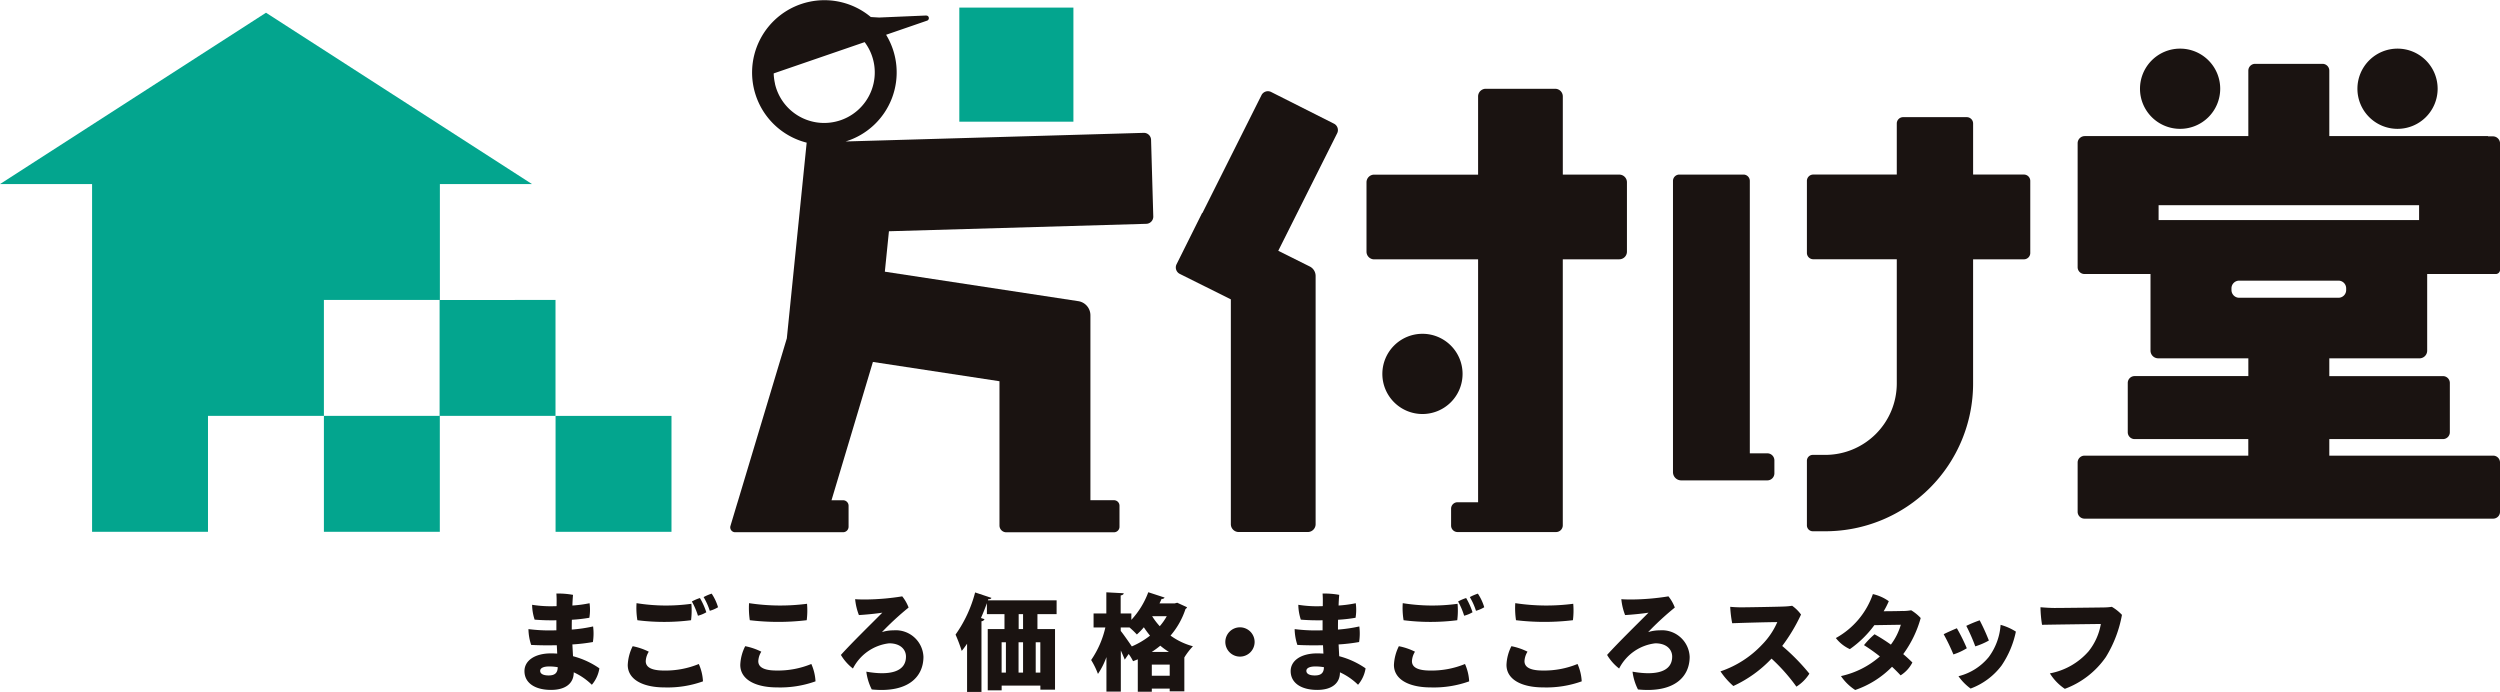 <svg xmlns="http://www.w3.org/2000/svg" width="190.984" height="52.863" viewBox="0 0 190.984 52.863"><g transform="translate(-189.366 -212.977)"><g transform="translate(189.366 213.949)"><rect width="8.855" height="8.855" transform="translate(42.442 30.8)" fill="#03a58e"/><path d="M222.97,237.292v-8.855h7.037l-20.32-13.09-20.32,13.09H196.4V255h8.855v-8.855h8.855v-8.855h8.838v8.855h-8.838V255h8.855v-8.855h8.838v-8.855Z" transform="translate(-189.366 -215.347)" fill="#03a58e"/></g><rect width="8.716" height="8.716" transform="translate(271.368 222.273) rotate(180)" fill="#03a58e"/><g transform="translate(245.156 212.977)"><path d="M357.013,223.126l-22.777.658a5.518,5.518,0,0,0,3.092-8.151l.1-.034,0,0,3.03-1.044a.2.2,0,0,0,.125-.258c-.032-.091-.093-.13-.218-.134l-3.57.153-.634-.038a5.526,5.526,0,1,0-4.888,9.6h-.014v.011h0l-1.514,14.934L326.03,251.19h0l-.1.324-.492,1.641h0a.373.373,0,0,0,.358.481h8.245a.421.421,0,0,0,.421-.422v-1.6a.421.421,0,0,0-.421-.421h-.883l3.163-10.566,9.669,1.474v11.021a.518.518,0,0,0,.518.518h8.229a.421.421,0,0,0,.421-.421V251.61a.421.421,0,0,0-.421-.42h-1.8V237.062a1.091,1.091,0,0,0-.926-1.078l-14.779-2.252.313-3.089,19.662-.568a.549.549,0,0,0,.532-.564l-.169-5.853A.548.548,0,0,0,357.013,223.126Zm-28.172-3.764a3.874,3.874,0,0,1-.1-.777l.463-.16,6.486-2.23a3.857,3.857,0,0,1-2.233,6.078,3.856,3.856,0,0,1-4.622-2.911Z" transform="translate(-325.426 -212.977)" fill="#1a1311"/><path d="M463.272,236.071h-4.316V230.1a.585.585,0,0,0-.586-.586h-5.3a.585.585,0,0,0-.586.586v5.973h-7.939a.586.586,0,0,0-.586.586v5.3a.586.586,0,0,0,.586.586h7.939V261.1h-1.57a.493.493,0,0,0-.493.493v1.291a.493.493,0,0,0,.493.493h7.525a.515.515,0,0,0,.515-.515V242.541h4.316a.585.585,0,0,0,.585-.586v-5.3A.585.585,0,0,0,463.272,236.071Z" transform="translate(-395.357 -222.732)" fill="#1a1311"/><path d="M542.578,239.2H538.7v-3.9a.485.485,0,0,0-.486-.485h-4.86a.485.485,0,0,0-.485.485v3.9h-6.381a.485.485,0,0,0-.485.485v5.5a.485.485,0,0,0,.485.485h6.381v9.485a5.46,5.46,0,0,1-5.46,5.46h-.956a.45.45,0,0,0-.45.45V266a.45.45,0,0,0,.45.45h.956a11.29,11.29,0,0,0,11.29-11.29v-9.485h3.883a.485.485,0,0,0,.485-.485v-5.5A.485.485,0,0,0,542.578,239.2Z" transform="translate(-443.757 -225.865)" fill="#1a1311"/><path d="M596.961,247.378h5.6a.588.588,0,0,0,.589-.588v-5.853h5.24a.327.327,0,0,0,.327-.327v-9.644a.547.547,0,0,0-.547-.547H607.8V230.4H595.673v-5a.519.519,0,0,0-.52-.52h-5.146a.519.519,0,0,0-.52.52v5H576.994a.547.547,0,0,0-.547.547v9.468a.52.52,0,0,0,.52.52h5.047v5.853a.588.588,0,0,0,.589.588h6.885v1.358H580.8a.524.524,0,0,0-.524.524v3.765a.524.524,0,0,0,.524.524h8.684v1.265H576.971a.524.524,0,0,0-.524.524V259.1a.524.524,0,0,0,.524.524H608.19a.524.524,0,0,0,.524-.524v-3.765a.524.524,0,0,0-.524-.524H595.673v-1.265h8.684a.524.524,0,0,0,.524-.524V249.26a.524.524,0,0,0-.524-.524h-8.684v-1.358Zm-14.329-10.565v-1.135h19.9v1.135Zm5.567,5.349v-.132a.589.589,0,0,1,.589-.588h7.584a.588.588,0,0,1,.589.588v.132a.588.588,0,0,1-.589.588h-7.584A.589.589,0,0,1,588.2,242.161Z" transform="translate(-473.519 -220.003)" fill="#1a1311"/><path d="M508.255,266.8h-1.333v-20.81a.485.485,0,0,0-.485-.485h-4.9a.485.485,0,0,0-.485.485v22.249a.628.628,0,0,0,.629.628h6.578a.54.54,0,0,0,.54-.54v-.987A.54.54,0,0,0,508.255,266.8Z" transform="translate(-429.037 -232.169)" fill="#1a1311"/><path d="M449.974,275.167a3.064,3.064,0,1,0,3.064,3.065A3.064,3.064,0,0,0,449.974,275.167Z" transform="translate(-397.097 -249.667)" fill="#1a1311"/><path d="M591.131,228.166a3.064,3.064,0,1,0-3.065-3.064A3.064,3.064,0,0,0,591.131,228.166Z" transform="translate(-480.374 -218.323)" fill="#1a1311"/><path d="M631.639,228.166a3.064,3.064,0,1,0-3.065-3.064A3.064,3.064,0,0,0,631.639,228.166Z" transform="translate(-504.272 -218.323)" fill="#1a1311"/><path d="M420.513,232.45l-4.8-2.42a.548.548,0,0,0-.737.244l-4.514,9.006-.019-.01-1.954,3.92a.55.55,0,0,0,.247.737l3.9,1.945v17.174a.6.6,0,0,0,.6.6h5.276a.6.6,0,0,0,.6-.6V244.084a.808.808,0,0,0-.448-.723l-2.406-1.2,4.5-8.978A.548.548,0,0,0,420.513,232.45Z" transform="translate(-374.397 -223.003)" fill="#1a1311"/></g><g transform="translate(229.432 258.215)"><path d="M375.11,325.015h-1.463v1.143h1.343v4.628h-1.119v-.312h-2.958v.36h-1.063v-4.676h1.279v-1.143h-1.343v-.839c-.136.383-.287.759-.455,1.135l.272.088a.27.27,0,0,1-.232.16v5.4h-1.1v-3.685q-.2.3-.408.551a12.315,12.315,0,0,0-.472-1.247,9.836,9.836,0,0,0,1.495-3.221l1.247.416c-.032.072-.112.112-.24.1l-.032.088h5.251Zm-4.2,2.15v2.318h.328v-2.318Zm1.638,0h-.344v2.318h.344Zm0-1.007v-1.143h-.335v1.143Zm1.319,3.325v-2.318h-.352v2.318Z" transform="translate(-334.459 -323.337)" fill="#1a1311"/><path d="M399.232,324.11l.751.344a.284.284,0,0,1-.12.136,5.951,5.951,0,0,1-1.143,2.03,5.159,5.159,0,0,0,1.711.815,5.221,5.221,0,0,0-.656.855v2.589h-1.119v-.208H397.29v.239h-1.071v-2.477l-.36.144a3.668,3.668,0,0,0-.336-.552l-.3.432c-.072-.192-.184-.44-.3-.7V330.9h-1.1v-2.638a5.83,5.83,0,0,1-.647,1.287,5.985,5.985,0,0,0-.52-1.063A7.18,7.18,0,0,0,393.741,326h-.9v-1.071h.975v-1.615l1.327.072c-.008.088-.08.136-.232.168v1.375h.816v.488a6.314,6.314,0,0,0,1.294-2.11l1.247.408a.223.223,0,0,1-.231.1c-.048.112-.1.232-.16.344h1.167ZM394.916,326v.264c.184.224.631.863.847,1.183a6.215,6.215,0,0,0,1.391-.823,6.791,6.791,0,0,1-.472-.64,4.973,4.973,0,0,1-.535.552,6.222,6.222,0,0,0-.559-.536Zm3.685,1.871a5.664,5.664,0,0,1-.664-.48,6.36,6.36,0,0,1-.655.48Zm-1.311,1.814h1.367v-.847H397.29Zm.024-4.548a5.106,5.106,0,0,0,.583.767,4.527,4.527,0,0,0,.536-.767Z" transform="translate(-349.365 -323.303)" fill="#1a1311"/><path d="M419.895,330.971a1.119,1.119,0,1,1-1.119-1.119A1.122,1.122,0,0,1,419.895,330.971Z" transform="translate(-364.116 -327.167)" fill="#1a1311"/><path d="M433.538,328.337a6.353,6.353,0,0,1,2.014.927,2.518,2.518,0,0,1-.575,1.255,4.846,4.846,0,0,0-1.383-.951v.016c0,.791-.583,1.327-1.734,1.327-1.223,0-2.03-.527-2.03-1.439,0-.783.767-1.351,2.03-1.351.16,0,.32.008.472.016l-.032-.639c-.711.016-1.415.008-1.958-.024a4.018,4.018,0,0,1-.208-1.207,13.055,13.055,0,0,0,1.414.1c.217,0,.464,0,.72-.008v-.767a16.446,16.446,0,0,1-1.662-.048,3.778,3.778,0,0,1-.192-1.135,8.913,8.913,0,0,0,1.311.112c.168,0,.36,0,.559-.008v-.1c.008-.432,0-.615-.016-.863a6.339,6.339,0,0,1,1.271.1q-.036.4-.048.815a9.307,9.307,0,0,0,1.311-.176,3.681,3.681,0,0,1-.016,1.111,11.5,11.5,0,0,1-1.335.152c-.008.24-.008.472-.008.711v.04a11.506,11.506,0,0,0,1.631-.24,4.227,4.227,0,0,1-.016,1.191,13.742,13.742,0,0,1-1.567.184Zm-1.167.839a3.732,3.732,0,0,0-.663-.056c-.4,0-.679.112-.679.336,0,.2.191.351.647.351S432.364,329.632,432.371,329.176Z" transform="translate(-371.297 -323.445)" fill="#1a1311"/><path d="M450.679,328.011a1.5,1.5,0,0,0-.232.719c0,.36.247.72,1.406.72a6.7,6.7,0,0,0,2.646-.5,3.725,3.725,0,0,1,.319,1.326,8.005,8.005,0,0,1-2.917.464c-1.711,0-2.83-.624-2.83-1.718a3.538,3.538,0,0,1,.376-1.431A4.755,4.755,0,0,1,450.679,328.011Zm-.935-3.708a14.17,14.17,0,0,0,4.188.048,5.909,5.909,0,0,1-.024,1.255,16.371,16.371,0,0,1-4.1,0A5.666,5.666,0,0,1,449.744,324.3Zm5.331.695a2.429,2.429,0,0,1-.64.264,5.68,5.68,0,0,0-.463-1.087,3.344,3.344,0,0,1,.615-.264A5.416,5.416,0,0,1,455.075,325Zm.895-.384a2.518,2.518,0,0,1-.631.272,4.962,4.962,0,0,0-.471-1.047,3.634,3.634,0,0,1,.615-.264A3.84,3.84,0,0,1,455.97,324.614Z" transform="translate(-382.649 -323.463)" fill="#1a1311"/><path d="M471.643,329.058a1.506,1.506,0,0,0-.231.719c0,.36.248.72,1.406.72a6.689,6.689,0,0,0,2.646-.5,3.706,3.706,0,0,1,.32,1.326,8.007,8.007,0,0,1-2.918.464c-1.71,0-2.829-.624-2.829-1.718a3.4,3.4,0,0,1,.376-1.431A4.746,4.746,0,0,1,471.643,329.058Zm-.935-3.708a15.828,15.828,0,0,0,4.428.048,5.935,5.935,0,0,1-.024,1.255,18.4,18.4,0,0,1-4.348,0A6.2,6.2,0,0,1,470.708,325.35Z" transform="translate(-395.017 -324.511)" fill="#1a1311"/><path d="M490.609,324.322a18.2,18.2,0,0,0,2.862-.24,3.1,3.1,0,0,1,.487.855,22.2,22.2,0,0,0-2.038,1.878,2.875,2.875,0,0,1,.887-.136,2.116,2.116,0,0,1,2.286,2.03c-.009,1.559-1.215,2.758-3.949,2.486a4.094,4.094,0,0,1-.416-1.359c1.758.312,3.029.032,3.029-1.151,0-.52-.4-1.015-1.287-1.015a3.566,3.566,0,0,0-2.766,1.926,3.677,3.677,0,0,1-.919-1.039c.84-.935,2.446-2.5,3.165-3.229-.368.064-1.215.152-1.79.184a4.538,4.538,0,0,1-.288-1.215C490.026,324.314,490.313,324.322,490.609,324.322Z" transform="translate(-406.079 -323.763)" fill="#1a1311"/><path d="M290.789,328.337a6.352,6.352,0,0,1,2.014.927,2.519,2.519,0,0,1-.576,1.255,4.839,4.839,0,0,0-1.383-.951v.016c0,.791-.583,1.327-1.734,1.327-1.223,0-2.03-.527-2.03-1.439,0-.783.767-1.351,2.03-1.351.16,0,.319.008.472.016l-.032-.639c-.711.016-1.415.008-1.958-.024a4.007,4.007,0,0,1-.208-1.207,13.048,13.048,0,0,0,1.414.1c.216,0,.464,0,.72-.008v-.767a16.458,16.458,0,0,1-1.662-.048,3.781,3.781,0,0,1-.192-1.135,8.906,8.906,0,0,0,1.31.112c.168,0,.36,0,.56-.008v-.1c.008-.432,0-.615-.016-.863a6.343,6.343,0,0,1,1.271.1q-.036.4-.048.815a9.314,9.314,0,0,0,1.311-.176,3.677,3.677,0,0,1-.016,1.111,11.491,11.491,0,0,1-1.335.152c-.008.24-.008.472-.008.711v.04a11.493,11.493,0,0,0,1.63-.24,4.213,4.213,0,0,1-.016,1.191,13.741,13.741,0,0,1-1.567.184Zm-1.167.839a3.732,3.732,0,0,0-.663-.056c-.4,0-.679.112-.679.336,0,.2.192.351.647.351S289.614,329.632,289.621,329.176Z" transform="translate(-287.08 -323.445)" fill="#1a1311"/><path d="M307.93,328.011a1.5,1.5,0,0,0-.232.719c0,.36.248.72,1.407.72a6.694,6.694,0,0,0,2.646-.5,3.707,3.707,0,0,1,.319,1.326,8,8,0,0,1-2.917.464c-1.711,0-2.83-.624-2.83-1.718a3.538,3.538,0,0,1,.376-1.431A4.761,4.761,0,0,1,307.93,328.011Zm-.935-3.708a14.17,14.17,0,0,0,4.188.048,5.938,5.938,0,0,1-.024,1.255,16.371,16.371,0,0,1-4.1,0A5.67,5.67,0,0,1,306.995,324.3Zm5.331.695a2.429,2.429,0,0,1-.64.264,5.684,5.684,0,0,0-.464-1.087,3.344,3.344,0,0,1,.615-.264A5.44,5.44,0,0,1,312.326,325Zm.895-.384a2.518,2.518,0,0,1-.631.272,4.963,4.963,0,0,0-.472-1.047,3.654,3.654,0,0,1,.616-.264A3.842,3.842,0,0,1,313.221,324.614Z" transform="translate(-298.433 -323.463)" fill="#1a1311"/><path d="M328.894,329.058a1.5,1.5,0,0,0-.231.719c0,.36.247.72,1.406.72a6.689,6.689,0,0,0,2.646-.5,3.708,3.708,0,0,1,.32,1.326,8.009,8.009,0,0,1-2.918.464c-1.71,0-2.829-.624-2.829-1.718a3.4,3.4,0,0,1,.376-1.431A4.749,4.749,0,0,1,328.894,329.058Zm-.935-3.708a15.83,15.83,0,0,0,4.428.048,6,6,0,0,1-.024,1.255,18.4,18.4,0,0,1-4.348,0A6.223,6.223,0,0,1,327.958,325.35Z" transform="translate(-310.801 -324.511)" fill="#1a1311"/><path d="M347.86,324.322a18.19,18.19,0,0,0,2.861-.24,3.089,3.089,0,0,1,.487.855,22.192,22.192,0,0,0-2.038,1.878,2.873,2.873,0,0,1,.887-.136,2.115,2.115,0,0,1,2.286,2.03c-.008,1.559-1.215,2.758-3.949,2.486a4.093,4.093,0,0,1-.415-1.359c1.758.312,3.029.032,3.029-1.151,0-.52-.4-1.015-1.287-1.015a3.564,3.564,0,0,0-2.765,1.926,3.676,3.676,0,0,1-.919-1.039c.839-.935,2.446-2.5,3.165-3.229-.367.064-1.215.152-1.79.184a4.541,4.541,0,0,1-.288-1.215C347.276,324.314,347.564,324.322,347.86,324.322Z" transform="translate(-321.863 -323.763)" fill="#1a1311"/><path d="M516.7,331.024a3.161,3.161,0,0,1-.991.991,14.008,14.008,0,0,0-1.9-2.142,9.406,9.406,0,0,1-2.917,2.094,5.615,5.615,0,0,1-.983-1.119,7.771,7.771,0,0,0,3.189-2.054,5.649,5.649,0,0,0,1.151-1.71c-.967.008-2.869.064-3.445.088a8.585,8.585,0,0,1-.152-1.255c.255.024.575.04.831.04.424,0,2.789-.04,3.3-.064a5.224,5.224,0,0,0,.6-.056,2.87,2.87,0,0,1,.679.671,13.346,13.346,0,0,1-1.438,2.4A15.811,15.811,0,0,1,516.7,331.024Z" transform="translate(-418.541 -324.798)" fill="#1a1311"/><path d="M536.552,324.948a3.931,3.931,0,0,0,.615-.056,3.365,3.365,0,0,1,.728.591,8.451,8.451,0,0,1-1.335,2.758c.248.208.479.424.7.639a2.5,2.5,0,0,1-.9.984c-.192-.208-.415-.432-.655-.656a7.2,7.2,0,0,1-2.814,1.774,3.8,3.8,0,0,1-1.087-1.063,6.647,6.647,0,0,0,2.974-1.5,13.372,13.372,0,0,0-1.215-.863,6.107,6.107,0,0,1,.807-.831,13.044,13.044,0,0,1,1.247.791,4.685,4.685,0,0,0,.759-1.518l-2.022.032a8.006,8.006,0,0,1-1.87,1.83,2.842,2.842,0,0,1-1.071-.847,6.107,6.107,0,0,0,2.829-3.357,3.307,3.307,0,0,1,1.215.543,5.826,5.826,0,0,1-.392.768c1.246-.008,1.479-.024,1.479-.024Z" transform="translate(-431.232 -323.509)" fill="#1a1311"/><path d="M553.258,330.681a4.626,4.626,0,0,1-1.023.472,15.277,15.277,0,0,0-.743-1.543c.208-.112.783-.368,1.007-.456A13.559,13.559,0,0,1,553.258,330.681Zm3.749-1.271a7.176,7.176,0,0,1-1.1,2.6,5.236,5.236,0,0,1-2.358,1.75,4,4,0,0,1-.927-.943,4.32,4.32,0,0,0,2.318-1.471,4.668,4.668,0,0,0,.9-2.453A4.244,4.244,0,0,1,557.006,329.41Zm-2.062.68a5.364,5.364,0,0,1-1.039.447,14.016,14.016,0,0,0-.687-1.566,9.463,9.463,0,0,1,1.023-.424A15.65,15.65,0,0,1,554.944,330.09Z" transform="translate(-443.073 -326.397)" fill="#1a1311"/><path d="M574.521,329.869a6.594,6.594,0,0,1-3.133,2.429,3.86,3.86,0,0,1-1.142-1.182,5.188,5.188,0,0,0,2.957-1.687,4.578,4.578,0,0,0,.935-2.086c-.815.008-3.8.048-4.492.064a9.313,9.313,0,0,1-.12-1.343c.376.032.8.056,1.071.056.527,0,3.245-.032,3.772-.04a4.355,4.355,0,0,0,.607-.048,3.4,3.4,0,0,1,.775.615A9.3,9.3,0,0,1,574.521,329.869Z" transform="translate(-453.713 -324.913)" fill="#1a1311"/></g></g></svg>